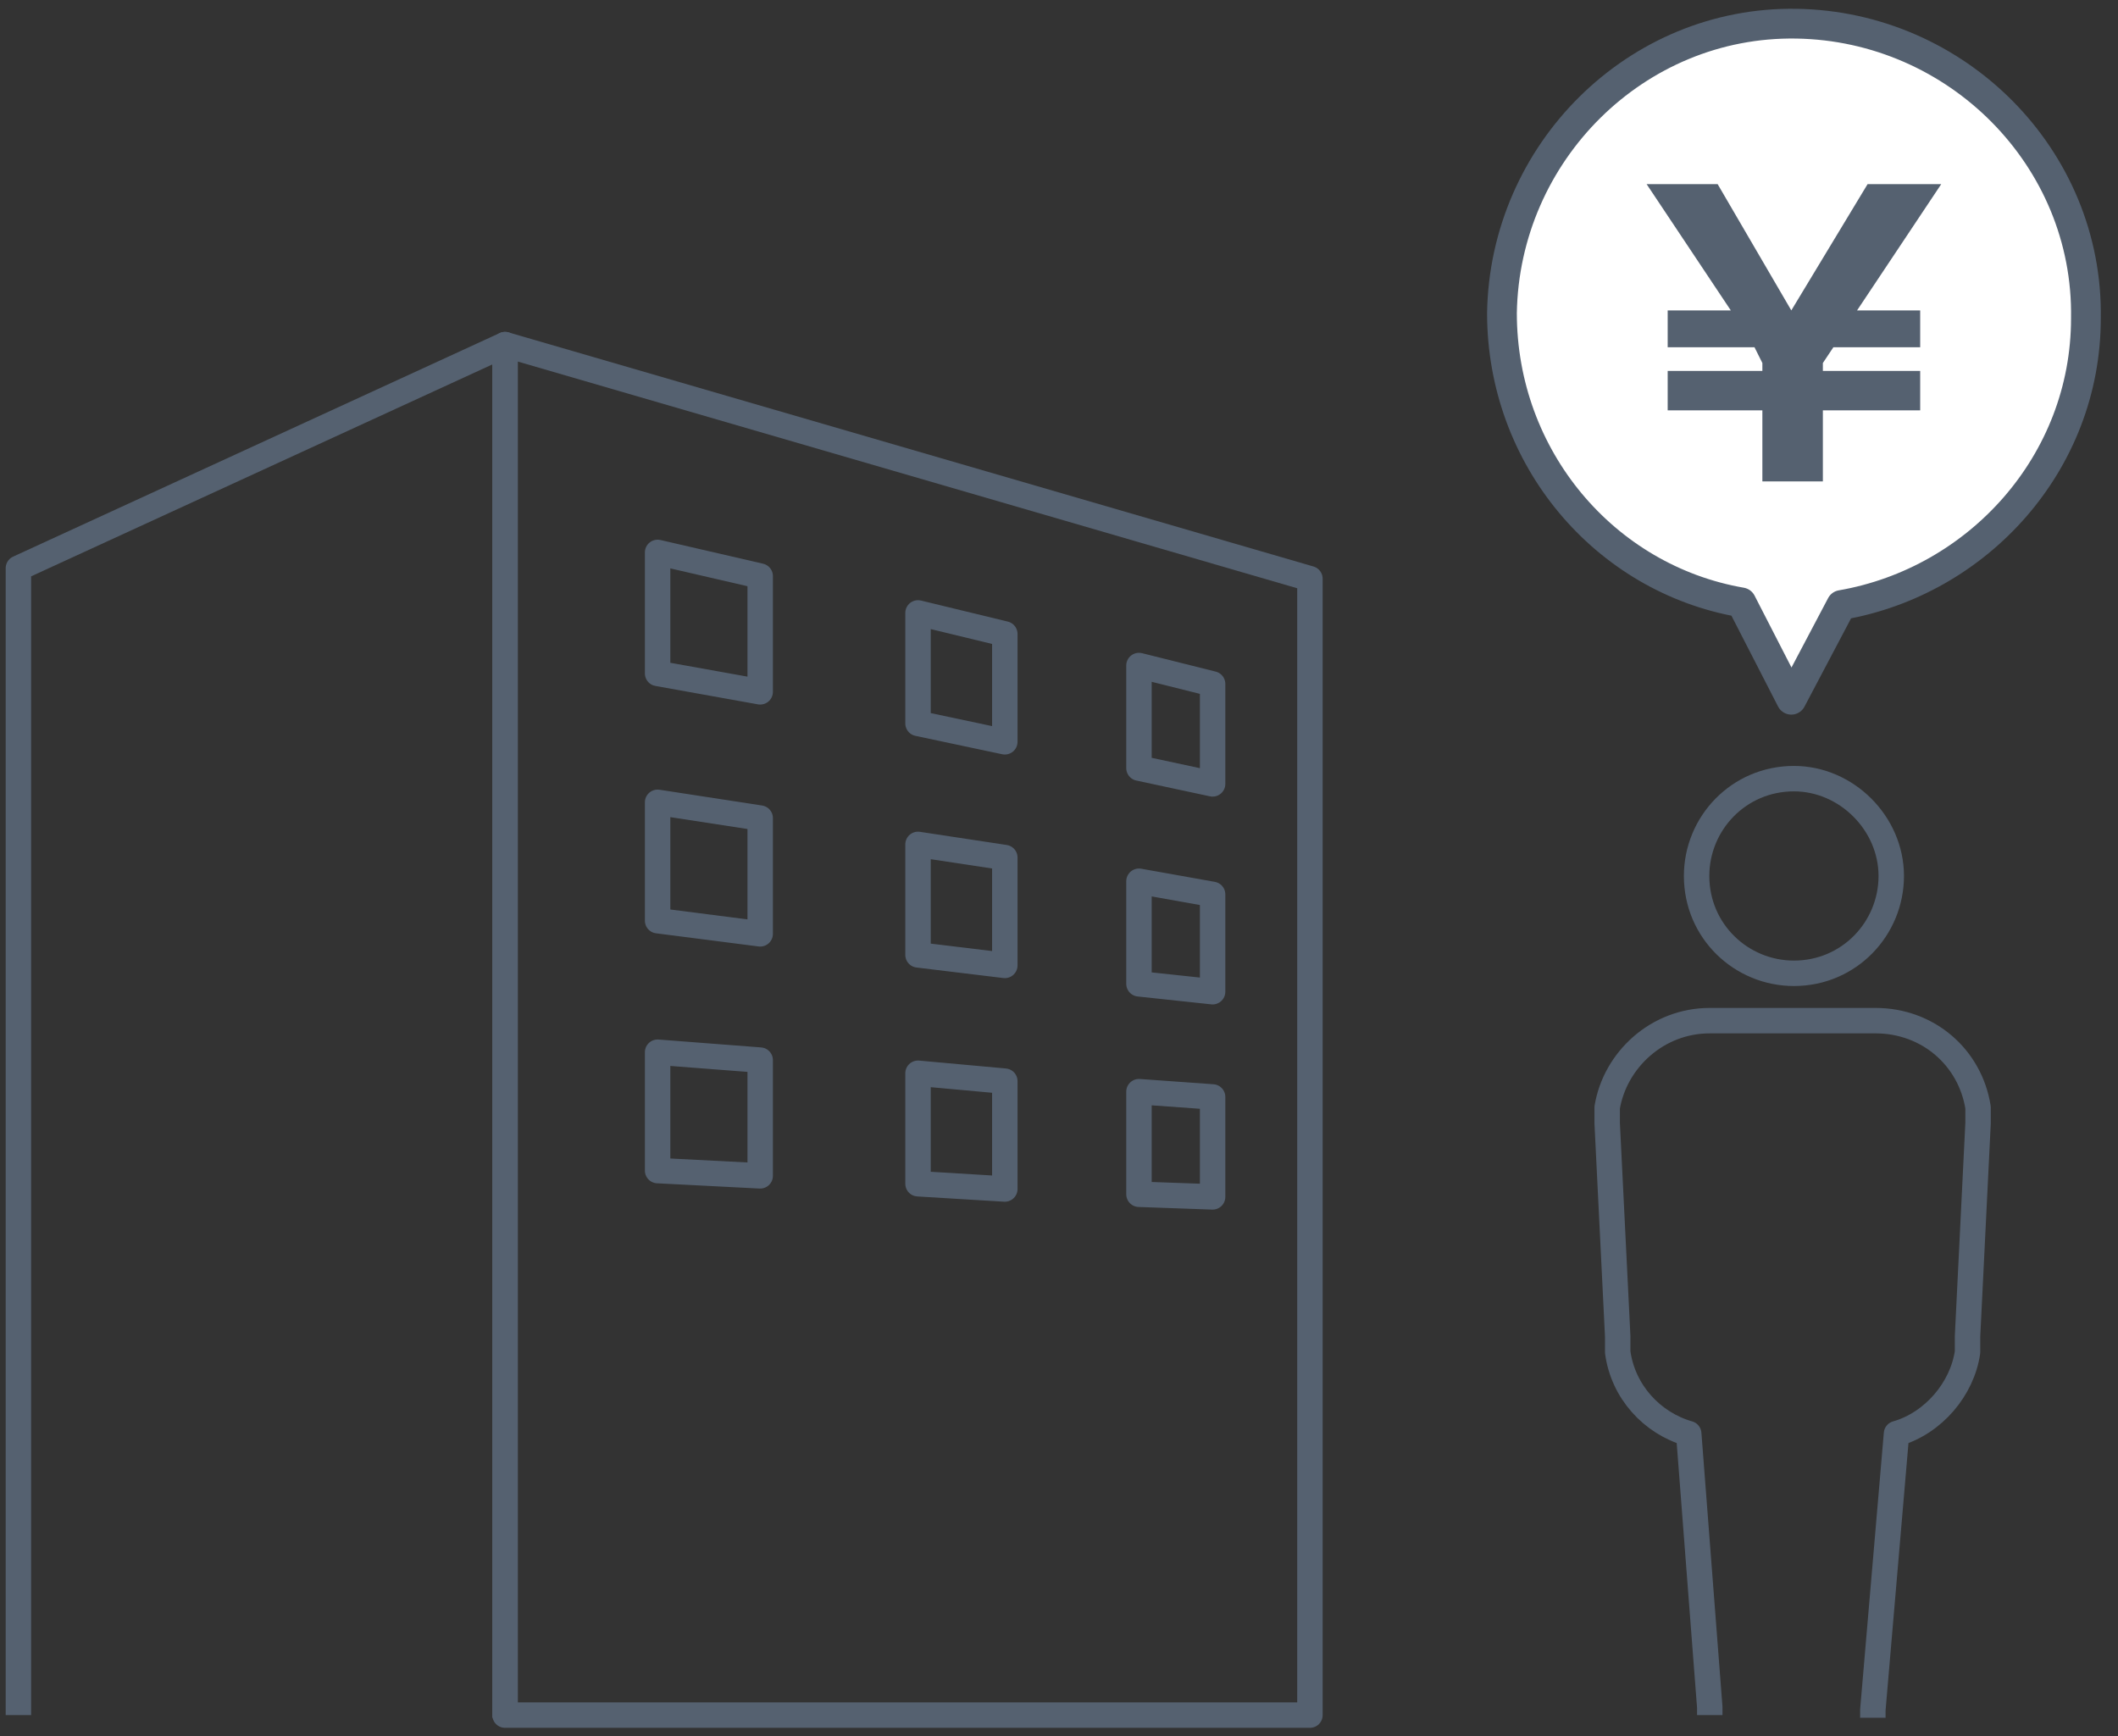 <svg width="122" height="100" viewBox="0 0 122 100" fill="none" xmlns="http://www.w3.org/2000/svg">
<rect x="0" y="0" width="122" height="100" fill="#333333" stroke="none"/>
<g clip-path="url(#clip0)">
<path d="M108.939 50.455C108.939 53.485 106.515 56.061 103.333 56.061C100.303 56.061 97.727 53.636 97.727 50.455C97.727 47.424 100.152 44.849 103.333 44.849C106.364 44.849 108.939 47.424 108.939 50.455Z" stroke="#556170" stroke-width="1.465" stroke-miterlimit="10" stroke-linejoin="round"/>
<path d="M107.879 98.939V98.485L109.242 82.576C111.364 81.969 113.03 80 113.333 77.879V76.969L113.939 64.697V63.788C113.485 60.909 111.061 58.788 108.03 58.788H98.485C95.454 58.788 93.03 61.06 92.576 63.788V64.697L93.182 76.969V77.879C93.485 80.151 95.151 81.969 97.273 82.576L98.485 98.333V98.788" stroke="#556170" stroke-width="1.465" stroke-miterlimit="10" stroke-linejoin="round"/>
<path d="M86.515 18.03C86.667 8.788 94.242 1.212 103.485 1.364C112.727 1.515 120.303 9.091 120.152 18.333C120.152 26.667 113.939 33.485 106.061 34.848L103.182 40.303L100.303 34.697C92.424 33.333 86.515 26.364 86.515 18.03Z" fill="white" stroke="#556170" stroke-width="1.714" stroke-miterlimit="10" stroke-linejoin="round"/>
<path d="M110.606 21.364V23.636H105V27.727H101.515V23.636H96.061V21.364H101.515V20.909L101.061 20H96.061V17.879H99.697L94.848 10.606H98.939L103.182 17.879L107.576 10.606H111.818L106.97 17.879H110.606V20H105.606L105 20.909V21.364H110.606Z" fill="#556170"/>
<path d="M29.091 98.939V19.849L1.06 32.727V98.788" stroke="#556170" stroke-width="1.465" stroke-miterlimit="10" stroke-linejoin="round"/>
<path d="M75.454 98.788V33.333L29.091 19.849V98.788H75.454ZM43.788 67.727L37.879 67.424V60.606L43.788 61.061V67.727ZM43.788 53.788L37.879 53.03V46.212L43.788 47.121V53.788ZM43.788 39.849L37.879 38.788V31.818L43.788 33.182V39.849ZM57.879 68.485L52.879 68.182V61.818L57.879 62.273V68.485V68.485ZM57.879 55.606L52.879 55V48.636L57.879 49.394V55.606ZM57.879 42.727L52.879 41.667V35.303L57.879 36.515V42.727ZM69.848 68.939L65.606 68.788V62.879L69.848 63.182V68.939ZM69.848 57.121L65.606 56.667V50.758L69.848 51.515V57.121ZM69.848 45.151L65.606 44.242V38.333L69.848 39.394V45.151Z" stroke="#556170" stroke-width="1.465" stroke-miterlimit="10" stroke-linejoin="round"/>
</g>
<defs>
<clipPath id="clip0">
<rect width="121.515" height="100" fill="white"/>
</clipPath>
</defs>
</svg>
